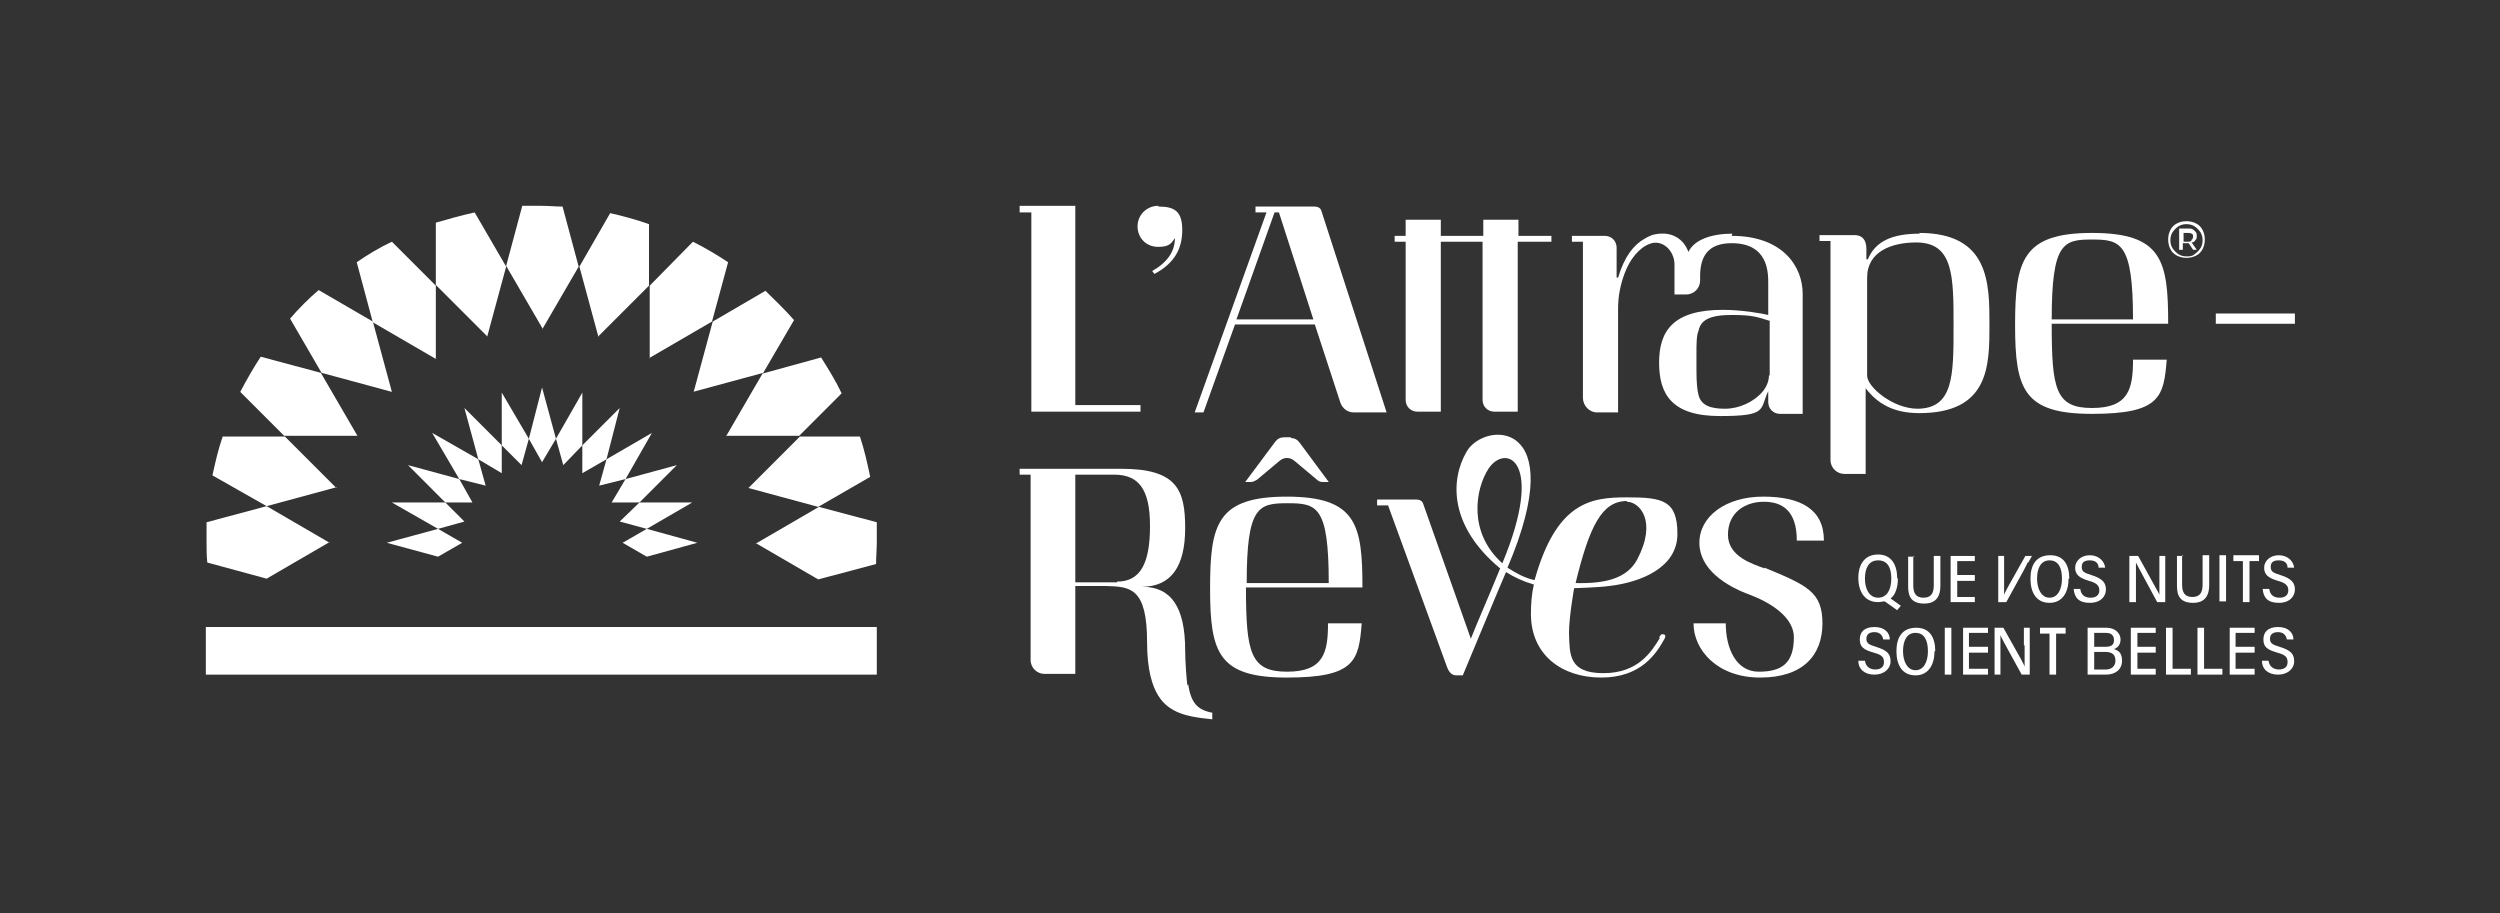 <?xml version="1.0" encoding="UTF-8"?>
<svg id="a" xmlns="http://www.w3.org/2000/svg" version="1.1" viewBox="0 0 341.3 124.7">
  <rect x="0" y="0" width="341.3" height="124.7" fill="#333333" stroke="none"/>
  <!-- Generator: Adobe Illustrator 29.8.1, SVG Export Plug-In . SVG Version: 2.1.1 Build 2)  -->
  <defs>
    <style>
      .st0 {
        fill: #fff;
      }
    </style>
  </defs>
  <path class="st0" d="M313.3,44.2h-10.8v-1.4h10.8v1.4Z"/>
  <path class="st0" d="M176.2,59.8c.5,0,.9.2,1.2.6l4,5.4h-.7c-.3,0-.6,0-.9-.3l-3.1-2.6c-.6-.5-1.4-.5-2,0l-3.1,2.6c-.4.2-.5.3-.9.3h-.7l4.1-5.5c.3-.4.7-.6,1.2-.6h1Z"/>
  <path class="st0" d="M158.1,28.1c-1.5,0-2.8,1.2-2.8,2.8s1.2,2.8,2.8,2.8,1.8-.5,2.3-1.2h0c0,1.8-1,3.3-3.1,4.5l.3.4c2.8-1.5,3.8-3.5,3.8-6s-1-3.2-3.2-3.2h0Z"/>
  <path class="st0" d="M180.4,28.8c-.1-.4-.5-.6-.9-.6h-8.1v.8h1.5l-9.8,27.3h1.2l4.3-12h10.9l3.5,10.7c.3.8,1,1.3,1.8,1.3h4.5l-8.9-27.5h0ZM174,29h.6l4.7,14.6h-10.5l5.2-14.6h0Z"/>
  <path class="st0" d="M285.6,31.8c-9.5,0-10.5,3.8-10.5,12.6s1.2,12.1,10.5,12.1,9.8-2.3,10.2-7.4h-4.6c0,4-.6,6.6-5.6,6.6s-5.5-2.6-5.5-11.5h15.9c0-8.6-.8-12.4-10.4-12.4h0ZM291.2,43.6h-11.1c0-10.5,1.6-10.9,5.5-10.9s5.6.4,5.6,10.9h0Z"/>
  <path class="st0" d="M175.7,67.8c-9.6,0-10.5,3.8-10.5,12.6s1.2,12.1,10.5,12.1,9.8-2.3,10.2-7.4h-4.6c0,4-.6,6.6-5.6,6.6s-5.6-2.6-5.6-11.5h15.9c0-8.6-.8-12.4-10.4-12.4ZM181.3,79.6h-11.1c0-10.5,1.6-10.9,5.6-10.9s5.6.4,5.6,10.9Z"/>
  <path class="st0" d="M240.9,77.6c-1.6-.6-5-1.6-5-4.6s2.3-4.5,4.9-4.5,4.5,1.3,4.5,5.3h3.7c0-4.3-3.2-6-8.3-6s-8.7,2.7-8.7,6.3,3.6,5.9,6.9,7.1c3.9,1.5,6,3.6,6,5.8,0,3.6-1.7,4.7-4.8,4.7s-4.5-3.2-4.5-6.6h-4.4c0,3.6,3.2,7.4,9.1,7.4s8.5-3.1,8.5-7.4-2.1-5.2-7.9-7.6h0Z"/>
  <path class="st0" d="M226.6,87.1c-1.1,1.8-2.9,4.8-7.7,4.8s-4.6-2.6-4.7-5.5c0-2.2.7-6.1.7-6.1,0,0,3.4-.1,4.8-.3,4.3-.5,9.3-2.5,9.3-7.1s-2-5-6.9-5-9.6.6-12.6,11.3c-1.4-.3-2.6-1-3.7-1.7,8.8-20.6-3.3-20-5.6-15.8-2.2,3.8-2.4,10.1,4.6,15.9-1.5,3.7-3.1,7.3-4,9.6h0l-6.5-18.4c-.1-.4-.5-.6-.9-.6h-5.4v.8h1.5l8.1,22.2c.3.7.7,1,1.2,1h.9s5.7-13.7,5.9-14.1c1.1.7,2.4,1.3,3.8,1.7-.3,1.3-.4,2.7-.4,4,0,5.6,4.2,8.7,9.6,8.7s7.5-3.2,8.7-5.4c0-.2.2-.4-.2-.5s-.4.2-.6.4h0s0,0,0,0ZM222.1,68.5c1.7,0,4.2,2.6,1.4,7.9-1.4,2.6-4.4,3.3-8.4,3.2,1.9-7.8,3.6-11.2,7-11.2h0ZM205.1,76.9c-4.7-4.2-3.7-10.1-1.9-12.9,2.3-3.5,7.8-1.3,1.9,12.9Z"/>
  <path class="st0" d="M256.1,88.3c-1-.3-1.3-.5-1.3-1.1s.4-.9,1.1-.9,1.1.4,1.2,1h.9c0-.9-.7-1.7-2.1-1.7s-2,.7-2,1.7.5,1.4,1.9,1.8c1.1.3,1.4.6,1.4,1.3s-.5,1-1.2,1-1.3-.4-1.4-1.2h-.9c0,1.2.9,1.9,2.2,1.9s2.2-.8,2.2-1.8-.4-1.5-2-2h0Z"/>
  <path class="st0" d="M259.1,79c0,1.1-.3,2.2-1,2.7l1.4,1-.5.6-1.7-1.2c-.3,0-.6.1-.9.1-1.8,0-2.7-1.4-2.7-3.3s.9-3.2,2.7-3.2,2.6,1.4,2.6,3.2h0ZM254.6,79c0,1.4.6,2.6,1.8,2.6s1.8-1.1,1.8-2.6-.5-2.5-1.8-2.5-1.8,1.1-1.8,2.5Z"/>
  <path class="st0" d="M261.2,75.9v4c0,1,.3,1.7,1.4,1.7s1.4-.7,1.4-1.7v-4h.9v4.1c0,1.3-.5,2.4-2.2,2.4s-2.2-.9-2.2-2.3v-4.1h.9Z"/>
  <polygon class="st0" points="267.2 81.5 267.2 79.3 269.6 79.3 269.6 78.5 267.2 78.5 267.2 76.6 269.6 76.6 269.6 75.9 266.3 75.9 266.3 82.2 269.6 82.2 269.6 81.5 267.2 81.5"/>
  <rect class="st0" x="265.5" y="85.7" width=".9" height="6.4"/>
  <path class="st0" d="M276.4,88.1c0,1,0,2.1,0,2.9h0c-.1-.3-.4-.9-2.9-5.3h-1.2v6.4h.8v-2.4c0-1.1,0-2.2,0-3h0c.1.3.3.7,2.9,5.4h1.1v-6.4h-.8v2.4h0,0Z"/>
  <path class="st0" d="M288.6,88.6c.4-.1.9-.5.9-1.3s-.7-1.6-1.9-1.6h-2.6v6.4h2.5c1.3,0,2.2-.7,2.2-1.9s-.6-1.4-1.1-1.6h0ZM285.9,86.4h1.6c.8,0,1.1.4,1.1,1s-.3.9-1.2.9h-1.5v-1.9h0ZM287.5,91.4h-1.6v-2.4h1.5c1,0,1.4.4,1.4,1.2s-.6,1.2-1.3,1.2Z"/>
  <polygon class="st0" points="296.6 85.7 295.7 85.7 295.7 92.1 299.1 92.1 299.1 91.3 296.6 91.3 296.6 85.7"/>
  <polygon class="st0" points="300.9 85.7 300 85.7 300 92.1 303.4 92.1 303.4 91.3 300.9 91.3 300.9 85.7"/>
  <path class="st0" d="M311.2,88.3c-1-.3-1.3-.5-1.3-1.1s.4-.9,1.1-.9,1.1.4,1.2,1h.9c0-.9-.7-1.7-2.1-1.7s-2,.7-2,1.7.5,1.4,1.9,1.8c1.1.3,1.4.6,1.4,1.3s-.5,1-1.2,1-1.3-.4-1.4-1.2h-.9c0,1.2.9,1.9,2.2,1.9s2.2-.8,2.2-1.8-.4-1.5-2-2h0Z"/>
  <polygon class="st0" points="268.8 91.3 268.8 89.1 271.4 89.1 271.4 88.3 268.8 88.3 268.8 86.4 271.4 86.4 271.4 85.7 268 85.7 268 92.1 271.4 92.1 271.4 91.3 268.8 91.3"/>
  <polygon class="st0" points="291.8 91.3 291.8 89.1 294.3 89.1 294.3 88.3 291.8 88.3 291.8 86.4 294.3 86.4 294.3 85.7 290.9 85.7 290.9 92.1 294.3 92.1 294.3 91.3 291.8 91.3"/>
  <polygon class="st0" points="305.2 91.3 305.2 89.1 307.8 89.1 307.8 88.3 305.2 88.3 305.2 86.4 307.8 86.4 307.8 85.7 304.4 85.7 304.4 92.1 307.8 92.1 307.8 91.3 305.2 91.3"/>
  <path class="st0" d="M264.1,88.9c0,1.8-.8,3.3-2.6,3.3s-2.6-1.4-2.6-3.3.8-3.2,2.7-3.2,2.6,1.4,2.6,3.2h0ZM259.8,88.9c0,1.4.6,2.6,1.7,2.6s1.7-1.1,1.7-2.6-.5-2.5-1.7-2.5-1.7,1.1-1.7,2.5Z"/>
  <path class="st0" d="M297.9,75.8v4c0,1,.3,1.7,1.4,1.7s1.4-.7,1.4-1.7v-4h.9v4.1c0,1.3-.5,2.4-2.2,2.4s-2.2-.9-2.2-2.3v-4.1h.9Z"/>
  <path class="st0" d="M290.7,82.2v-6.3h1.2c2.4,4.4,2.8,5,2.9,5.3h0c0-.8,0-1.8,0-2.9v-2.4h.8v6.3h-1.1c-2.6-4.8-2.8-5.2-2.9-5.4h0c0,.8,0,1.9,0,3v2.4h-.9,0Z"/>
  <path class="st0" d="M303.9,75.8v6.3h-.9v-6.3h.9Z"/>
  <path class="st0" d="M282.4,79c0,1.8-.8,3.3-2.6,3.3s-2.6-1.4-2.6-3.3.8-3.2,2.7-3.2,2.6,1.4,2.6,3.2h0ZM278.1,79c0,1.4.6,2.6,1.7,2.6s1.7-1.1,1.7-2.6-.5-2.5-1.7-2.5-1.7,1.1-1.7,2.5Z"/>
  <path class="st0" d="M284,80.4c.1.8.6,1.2,1.4,1.2s1.2-.4,1.2-1-.3-1-1.4-1.3c-1.4-.4-1.9-.9-1.9-1.8s.8-1.7,2-1.7,2,.8,2.1,1.7h-.9c0-.6-.4-1-1.2-1s-1.1.3-1.1.9.3.8,1.3,1.1c1.6.5,2,1.1,2,2s-.7,1.8-2.2,1.8-2.1-.7-2.2-1.9h.9Z"/>
  <path class="st0" d="M276.8,76.8h0c-.1.3-.3.7-2.9,5.4h-1.1v-6.3h.8v2.4c0,1,0,2.1,0,2.9h0c.1-.3.4-.9,2.9-5.3h.9l-.5.9h0,0Z"/>
  <path class="st0" d="M309.8,80.4c.1.8.6,1.2,1.4,1.2s1.2-.4,1.2-1-.3-1-1.4-1.3c-1.4-.4-1.9-.9-1.9-1.8s.8-1.7,2-1.7,2,.8,2.1,1.7h-.9c0-.6-.4-1-1.2-1s-1.1.3-1.1.9.3.8,1.3,1.1c1.6.5,2,1.1,2,2s-.7,1.8-2.2,1.8-2.1-.7-2.2-1.9h.9Z"/>
  <polygon class="st0" points="308.4 75.8 304.9 75.8 304.9 76.6 306.2 76.6 306.2 82.2 307.1 82.2 307.1 76.6 308.4 76.6 308.4 75.8"/>
  <polygon class="st0" points="282 85.7 278.5 85.7 278.5 86.5 279.8 86.5 279.8 92.1 280.7 92.1 280.7 86.5 282 86.5 282 85.7"/>
  <polygon class="st0" points="146.8 55.3 146.8 28.1 139.2 28.1 139.2 29 140.8 29 140.8 56.2 155.7 56.2 155.7 55.3 146.8 55.3"/>
  <path class="st0" d="M207.3,32.2v-2.2h-4.8v2.2h-5.8v-2.2h-4.8v2.2h-1.5v.8h1.5v21.6c0,.9.7,1.6,1.6,1.6h3.2v-23.2s5.7,0,5.7,0v21.6c0,.9.7,1.6,1.6,1.6h3.2v-23.2h4.6v-.8h-4.6Z"/>
  <path class="st0" d="M236.5,31.9c-2.8,0-5.2.8-6,2.5-.6-1.7-2.2-2.9-4.6-2.4-.6.1-1.4.6-1.4.6-1.4.8-2.7,2.3-3.6,5.3h-.2v-4.1c0-.9-.7-1.6-1.6-1.6h-4.5v.8h1.5v21.3c0,1.1.9,2,1.9,2h2.9v-14.2c0-1.6.3-3.2.9-4.8.7-1.9,2-3.5,3.4-4,1.7-.7,3.4.9,3.4,2.8v4.1h1.6c1.1,0,1.9-.9,1.9-1.9v-.6c0-2.6,1-4.5,4.3-4.5,5,0,5,4,5,5.5v4.3c-.8-.2-3.6-.7-6.2-.7-6.8,0-8.7,2.9-8.7,7.2s1.7,7.3,8.3,7.3,5.4-.9,6.6-3.4v1.5c0,.9.7,1.6,1.6,1.6h3.1v-16.4c0-3.7-2.7-7.9-9.7-7.9h0s0,0,0,0ZM241.5,51.2c0,.8-.3,1.6-.9,2.3-1.2,1.4-3.2,2.3-5.1,2.3s-3.2-.4-3.6-1.8c-.2-.7-.3-1.8-.3-3.5v-2.1c0-1.5,0-2.6.3-3.3.3-1.4,1.5-2.1,4.5-2.1s3.5.3,5.2.8v7.5h0,0Z"/>
  <path class="st0" d="M262.1,31.9c-3.9,0-6.1,1.1-7.1,3.5h-.2v-1.4c0-1.3-.6-1.9-1.6-1.9h-4.8v.8h1.5v29.9c0,1.1.9,1.9,1.9,1.9h2.9v-11.7c1.6,2.1,3.8,3.4,7.3,3.4,9.6,0,9.6-6.5,9.6-12.1s0-12.5-9.6-12.5ZM261.8,55.8c-3.4,0-6.9-3-6.9-4.5v-13.4c0-3.6,3.4-4.8,6.7-4.8,5.1,0,5.1,4.6,5.1,11.4s0,11.3-5,11.3h0Z"/>
  <path class="st0" d="M162.1,93.6c-.1-.8-.3-3.2-.3-4.8,0-5.9-1.9-8.7-5.9-8.7,4,0,5.9-2.8,5.9-8s-1.1-8.1-8.7-8.1h-13.9v.8h1.5v25.3c0,1.1.9,1.9,1.9,1.9h4.2v-12h4.2c3.3.1,5.6.2,5.6,7.7s2.8,8.8,3.9,9.4c1.2.6,2.9.9,5,1.1v-.9c-2.1-.4-2.9-1.4-3.3-3.9h0ZM152.5,79.5h-5.7v-14.7h5.3c3.3,0,4.9,1.9,4.9,7s-1.3,7.6-4.5,7.6h0Z"/>
  <polygon class="st0" points="85.4 65.4 89 59.1 82.8 62.7 81.8 66.3 85.4 65.4"/>
  <polygon class="st0" points="87.3 68.6 92.4 63.5 85.4 65.4 83.5 68.6 87.3 68.6"/>
  <polygon class="st0" points="79.5 60.8 79.5 53.6 75.9 59.9 76.9 63.5 79.5 60.8"/>
  <polygon class="st0" points="75.9 59.9 74 52.9 72.2 59.9 74 63.1 75.9 59.9"/>
  <polygon class="st0" points="82.8 62.7 84.6 55.7 79.5 60.8 79.5 64.6 82.8 62.7"/>
  <polygon class="st0" points="72.2 59.9 68.5 53.6 68.5 60.8 71.2 63.5 72.2 59.9"/>
  <polygon class="st0" points="68.5 60.8 63.4 55.7 65.3 62.7 68.5 64.6 68.5 60.8"/>
  <polygon class="st0" points="62.7 65.4 55.7 63.5 60.8 68.6 64.5 68.6 62.7 65.4"/>
  <polygon class="st0" points="65.3 62.7 59 59.1 62.7 65.4 66.3 66.3 65.3 62.7"/>
  <polygon class="st0" points="88.3 72.2 94.5 68.6 87.3 68.6 84.6 71.2 88.3 72.2"/>
  <polygon class="st0" points="85 74.1 88.3 76 95.2 74.1 88.3 72.2 85 74.1"/>
  <polygon class="st0" points="59.8 72.2 52.8 74.1 59.8 76 63.1 74.1 59.8 72.2"/>
  <polygon class="st0" points="60.8 68.6 53.5 68.6 59.8 72.2 63.4 71.2 60.8 68.6"/>
  <path class="st0" d="M94.6,53.5l9.6-2.6,4.2-7.2c-1.2-1.4-2.6-2.7-3.9-4l-7.2,4.2s-2.6,9.6-2.6,9.6Z"/>
  <path class="st0" d="M99.2,59.5h9.9l5.8-5.8c-.8-1.7-1.8-3.3-2.8-4.9l-8,2.2s-5,8.6-5,8.6Z"/>
  <path class="st0" d="M81.6,46l7-7v-8.4c-1.7-.6-3.5-1.1-5.3-1.5l-4.2,7.3,2.6,9.6Z"/>
  <path class="st0" d="M74,45l5-8.6-2.2-8.2c-1,0-1.9-.1-2.9-.1s-1.8,0-2.6,0l-2.2,8.2,5,8.6Z"/>
  <path class="st0" d="M88.6,48.9l8.6-5,2.2-8.1c-1.5-1-3.2-2-4.8-2.8l-5.9,6v9.9Z"/>
  <path class="st0" d="M66.5,46l2.6-9.6-4.3-7.4c-1.8.4-3.6.9-5.3,1.4v8.5l7,7h0Z"/>
  <path class="st0" d="M59.5,48.9v-9.9l-6-6c-1.7.8-3.2,1.7-4.8,2.8l2.2,8.2,8.6,5Z"/>
  <path class="st0" d="M48.8,59.5l-5-8.6-8.2-2.2c-1,1.5-1.9,3.1-2.8,4.8l6,6h9.9,0Z"/>
  <path class="st0" d="M53.5,53.5l-2.6-9.6-7.4-4.3c-1.4,1.2-2.7,2.5-3.9,3.9l4.3,7.4s9.6,2.6,9.6,2.6Z"/>
  <path class="st0" d="M102.1,66.6l9.6,2.6,7.1-4.1c-.4-1.9-.8-3.7-1.4-5.5h-8.2l-7,7h0Z"/>
  <path class="st0" d="M103.1,74.1l8.6,5,7.9-2.1c0-1,.1-2,.1-3s0-1.8,0-2.7l-7.9-2.1s-8.6,5-8.6,5Z"/>
  <path class="st0" d="M45,74.1l-8.6-5-8.2,2.2c0,.9,0,1.7,0,2.6s0,2,.1,2.9l8.1,2.2,8.6-5Z"/>
  <path class="st0" d="M45.9,66.6l-7-7h-8.5c-.6,1.7-1,3.5-1.4,5.3l7.4,4.2s9.6-2.6,9.6-2.6Z"/>
  <rect class="st0" x="28.1" y="85.6" width="91.6" height="6.5"/>
  <path class="st0" d="M299.8,30.5c.4.2.7.5.9.9s.3.8.3,1.3-.1.9-.3,1.3-.5.7-.9.9c-.4.2-.8.3-1.3.3s-.9-.1-1.3-.3c-.4-.2-.7-.5-.9-.9s-.3-.8-.3-1.3.1-.9.3-1.3.5-.7.9-.9.8-.3,1.3-.3.9.1,1.3.3h0ZM299.6,34.7c.3-.2.6-.5.8-.8s.3-.7.3-1.1-.1-.8-.3-1.1c-.2-.3-.5-.6-.8-.8-.3-.2-.7-.3-1.1-.3s-.8.1-1.1.3c-.3.2-.6.5-.8.8s-.3.7-.3,1.1.1.8.3,1.1.5.6.8.8.7.3,1.1.3.8,0,1.1-.3h0ZM299.7,32.8c-.1.2-.3.3-.5.3l.7,1h-.5l-.6-.9h-.8v.9h-.5v-2.9h1.2c.4,0,.6,0,.9.3s.3.4.3.7,0,.4-.2.6h0ZM299.2,32.7c.1,0,.2-.2.2-.4s0-.3-.2-.4-.3-.1-.5-.1h-.6v1.2h.6c.2,0,.4,0,.5-.2Z"/>
</svg>
